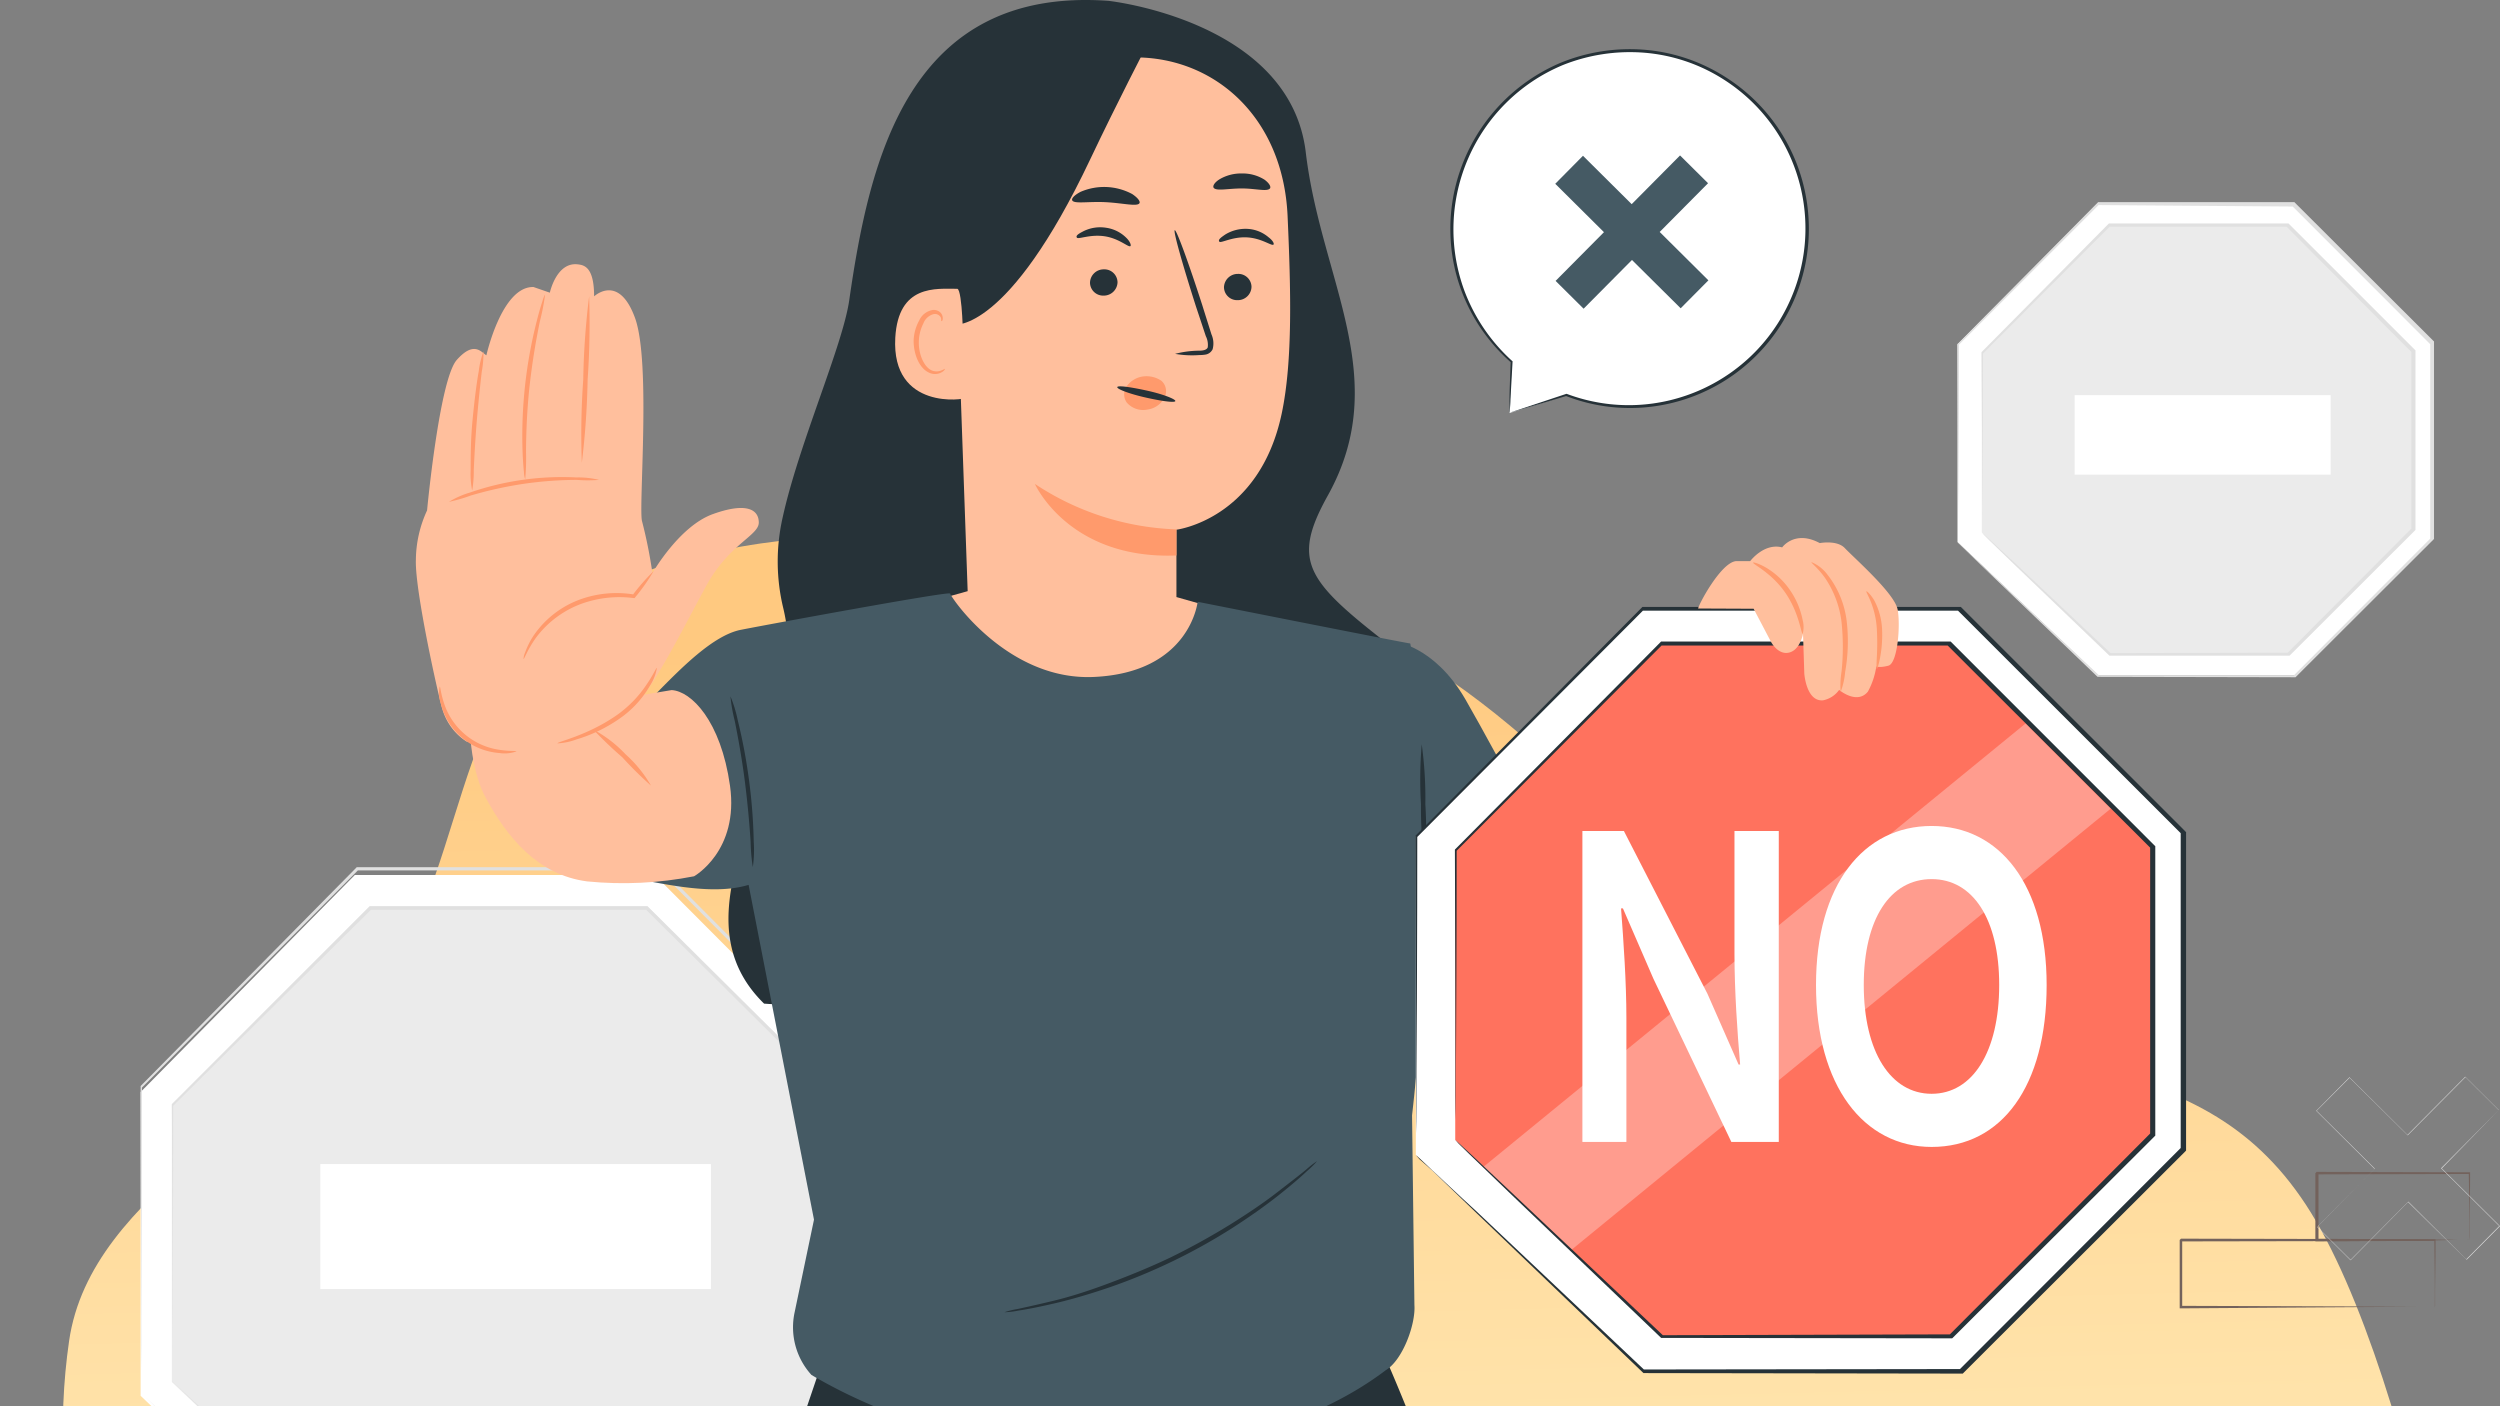 <svg width="320" height="180" fill="none" xmlns="http://www.w3.org/2000/svg"><rect width="100%" height="100%" fill="#808080" stroke="none"/><g clip-path="url(#a)"><path fill-rule="evenodd" clip-rule="evenodd" d="M320.685 240.417c-3.89 23.6-8.24 34.363-26.288 52.436-18.267 18.298-56.083 26.072-90.977 20.09-33.934-5.817-53.079-36.066-84.269-50.129-27.7-12.488-64.641-8.844-86.366-26.8-21.938-18.133-26.961-43.437-23.941-64.37 2.787-19.308 27.873-28.989 39.76-45.194 12.53-17.085 8.562-42.985 31.862-52.455 23.597-9.594 58.268-5.625 87.28 4.023 26.987 8.97 39.426 32.416 63.359 46.053 26.964 15.367 49.766 8.314 64.071 30.165 14.006 21.398 25.329 82.313 21.856 103.381l3.653-17.2Z" fill="url(#b)"/><g clip-path="url(#c)"><g clip-path="url(#d)" fill="#73625C"><path d="M311.656 167.317V165.034c0-1.459-.037-3.647-.058-6.295l.102.102-32.539.059c.073-.073-.168.16.161-.168v8.6l-.161-.183 23.154.073 6.834.044h.073l-6.797.044-23.264.16H279v-8.753c.329-.328.088-.095.168-.168l32.481.066h.102v.102c0 2.706-.044 4.858-.058 6.354v2.086a1.32 1.32 0 0 1-.037.16Z"/><path d="M316.064 158.731a.536.536 0 0 1 0-.16v-2.174c0-1.51 0-3.647-.066-6.244l.124.117-19.522.051.168-.168v8.571l-.226-.16 13.96.08 4.071.044h1.491a3.071 3.071 0 0 1-.359 0h-1.067l-4.049.124-14.069.08h-.154v-8.724l.168-.168 19.522.051h.117v.117c0 2.64-.051 4.792-.066 6.309v1.7c0 .182-.021.372-.043.554Z"/></g><path d="m300.872 161.317-4.294-4.26 7.367-7.432-7.475-7.442 4.258-4.296 7.43 7.379 7.394-7.451 4.295 4.26-7.295 7.478 7.448 7.396-4.268 4.296-7.502-7.378-7.358 7.45Zm-4.25-4.278 4.25 4.215 7.385-7.45 7.43 7.378 4.214-4.251-7.448-7.396 7.376-7.442-4.25-4.215-7.394 7.451-7.439-7.37-4.213 4.224 7.448 7.397-7.359 7.459Z" fill="#E0E0E0"/><path d="M18 178.661v-38.886L45.42 112h38.39L111 139.291v38.632L84.109 205H45.585L18 178.661Z" fill="#fff"/><path d="M18.048 178.307s.175.144.492.447l1.43 1.342 5.507 5.208 20.453 19.44-.072-.079h38.8l-.127.047 27.096-27.267-.056.135v-38.873l.063.152-.484-.495-26.865-27.013.143.064H45.723l.127-.048-27.683 27.851v-.095c0 12.268-.048 22.044-.064 28.753 0 3.355 0 5.942-.04 7.708v2.683-10.351c0-6.733 0-16.525-.063-28.809v-.096l27.612-27.955.048-.056h38.863l.064.064 26.865 26.996.492.495.056.056v39.049l-.056.056-27.15 27.228-.056.056h-.072l-38.808-.048h-.055l-.04-.04-20.39-19.56-5.442-5.248-1.399-1.358-.484-.439Z" fill="#E0E0E0"/><path d="M22 176.91v-35.551L47.373 116h35.519L108 140.96v35.296L83.117 201H47.509L22 176.91Z" fill="#EBEBEB"/><path d="M22.072 176.838s.16.135.456.413l1.312 1.208 5.039 4.704 18.724 17.559h-.088l35.482-.048-.128.056 24.795-24.631-.056.135V141.1l.064.151-.448-.445-24.571-24.409.144.056H47.403l.128-.048-25.363 25.139v-.095c0 11.124-.048 19.919-.064 25.998v9.391-2.392c0-1.589 0-3.925-.04-6.952 0-6.094 0-14.945-.064-26.045v-.119l25.251-25.274.056-.056h35.554l.056.056 24.579 24.4.44.445.064.063v35.302l-.056.056-24.795 24.63-.056.048h-.072l-35.53-.04h-.056l-.04-.039-18.644-17.687-4.983-4.767-1.272-1.224a5.716 5.716 0 0 1-.424-.405Z" fill="#E0E0E0"/><path d="M91 149H41v16h50v-16ZM250.56 69.387V44.079l17.968-18.028h25.094l17.744 17.74v25.093l-17.628 17.579h-25.156L250.56 69.387Z" fill="#fff"/><path d="M250.56 69.387s.116.09.332.288l.898.898 3.594 3.344 13.279 12.519h-.108 25.156l-.143.054 17.564-17.606-.063.162V43.953l.063.171-.314-.315c-6.011-6.03-11.86-11.871-17.412-17.435l.153.063-25.031-.188.144-.054-17.969 17.974.045-.108c0 7.9-.054 14.2-.072 18.55v6.723-1.708c0-1.15 0-2.813-.045-4.961 0-4.36 0-10.686-.071-18.604v-.063h.045l17.896-18.064.054-.063h25.183-.054l.063.072 17.421 17.381.314.315.072.063v25.28l-.063.073-17.6 17.57-.063.062h-.081l-25.156-.053h-.108L255.276 73.97l-3.521-3.389-.899-.898a2.248 2.248 0 0 1-.296-.297Z" fill="#E0E0E0"/><path d="M253.669 68.156V45.193l16.289-16.383h22.829l16.109 16.123v22.8l-15.974 15.98h-22.875l-16.378-15.557Z" fill="#EBEBEB"/><path d="M253.669 68.156c.108.081.206.162.305.252l.854.79 3.261 3.038 12.066 11.36h-.108l22.856-.054-.143.063 15.965-16.015-.072.153V44.95l.072.171-.288-.288-15.83-15.889.162.072h-22.812l.144-.063-16.315 16.348.044-.108c0 7.19-.062 12.896-.08 16.85v6.076-1.555c0-1.042 0-2.552-.045-4.493 0-3.964 0-9.706-.072-16.905v-.09l16.253-16.42.062-.053h22.982l.063.062 15.84 15.836.287.287.063.063v22.99l-.072.063-15.992 15.97-.063.054h-23.045l-12.003-11.504c-1.374-1.33-2.444-2.373-3.189-3.082l-.809-.81-.341-.377Z" fill="#E0E0E0"/><path d="M298.321 50.577h-32.766V60.76h32.766V50.577ZM193.213 52.877l7.277-2.291c11.752 4.493 24.923-1.402 29.415-13.158 4.492-11.755-1.402-24.93-13.153-29.424C205 3.511 191.829 9.406 187.337 21.161a22.796 22.796 0 0 0 6.172 25.191l-.296 6.525Z" fill="#fff"/><path d="M193.213 52.877a3.032 3.032 0 0 1 0-.404v-1.24c0-1.133.081-2.778.153-4.899 0-.053.045-.09.099-.09h.045l-.099.153a22.808 22.808 0 0 1-6.343-9.176 22.363 22.363 0 0 1-1.411-7.19 22.769 22.769 0 0 1 1.267-8.276 23.131 23.131 0 0 1 12.911-13.75 23.392 23.392 0 0 1 10.52-1.646c3.756.279 7.385 1.501 10.557 3.541 10.691 6.813 13.836 21.003 7.026 31.707a22.93 22.93 0 0 1-16.352 10.425c-3.773.495-7.61.036-11.149-1.348h.062l-5.453 1.627-1.384.404-.449.126.485-.17 1.393-.459 5.391-1.797h.062c11.689 4.385 24.716-1.537 29.11-13.23 3.746-9.975.009-21.218-8.958-26.97a22.187 22.187 0 0 0-10.359-3.478 23.118 23.118 0 0 0-10.314 1.6c-11.194 4.69-16.747 17.336-12.623 28.759a23.001 23.001 0 0 0 6.191 9.14.1.1 0 0 1 0 .134.095.095 0 0 1-.117 0l.134-.08-.269 4.826c0 .539-.054.961-.072 1.267-.018.305-.054.494-.054.494Z" fill="#263238"/><path d="m218.675 35.883-6.235-6.192 6.19-6.238-3.585-3.558-6.19 6.237-6.235-6.193-3.549 3.586 6.235 6.193-6.19 6.237 3.585 3.559 6.19-6.238 6.235 6.184 3.549-3.577Z" fill="#455A64"/><path d="M108.704 38.421c2.586-17.918 7.54-40.146 33.165-38.315 0 0 23.267 2.51 25.27 19.395 1.939 16.356 11.181 28.844 2.844 43.885-4.804 8.62-2.726 11.012 8.531 19.718 7.766 6.013 3.069 42.27.075 50.749l-80.785-5.387c-7.26-7.101-4.427-16.001-1.228-25.116 2.984-8.49 5.698-16.927 3.694-25.46a25.432 25.432 0 0 1-.086-11.67c2.068-9.417 7.691-21.991 8.52-27.799Z" fill="#263238"/><path d="M164.059 52.934c1.433-6.766 1.164-16.086.754-25.245-.549-12.693-9.349-20.353-19.539-20.343l-1.605-1.519-17.299 6.971a4.84 4.84 0 0 0-4.567 4.687l2.058 58.184-13.422 3.739 10.513 15.494 18.861 8.437 9.694-8.502 10.771-8.34.895-7.067-10.589-3.007v-8.62s10.61-1.303 13.475-14.869Z" fill="#FFBF9D"/><path d="M143.044 36.148a1.765 1.765 0 0 1-1.788 1.691 1.684 1.684 0 0 1-1.735-1.627v-.043a1.751 1.751 0 0 1 1.789-1.691c.926-.033 1.701.7 1.734 1.627v.043ZM160.192 36.74a1.755 1.755 0 0 1-1.788 1.681 1.683 1.683 0 0 1-1.734-1.627v-.043a1.764 1.764 0 0 1 1.788-1.691c.926-.033 1.702.7 1.734 1.627v.053ZM163.003 31.31c-.226.216-1.508-.83-3.403-.926-1.896-.097-3.329.786-3.523.55-.193-.238.151-.507.776-.928a4.948 4.948 0 0 1 2.833-.71 4.514 4.514 0 0 1 2.693 1.077c.56.42.743.84.624.937ZM144.691 31.504c-.248.194-1.422-.98-3.296-1.26-1.874-.281-3.382.43-3.555.172-.172-.26.194-.485.862-.83a4.794 4.794 0 0 1 2.897-.431c.97.14 1.875.592 2.575 1.293.506.495.635.97.517 1.056ZM150.412 45.295a12.571 12.571 0 0 1 3.102-.409c.484 0 .948-.097 1.077-.42a2.48 2.48 0 0 0-.248-1.444c-.398-1.196-.808-2.446-1.249-3.76-1.724-5.388-2.941-9.698-2.726-9.795.216-.096 1.789 4.213 3.512 9.558.409 1.314.808 2.564 1.185 3.77.269.604.323 1.272.151 1.908a1.24 1.24 0 0 1-.83.668 4.242 4.242 0 0 1-.829.075 12.79 12.79 0 0 1-3.145-.15Z" fill="#263238"/><path d="M150.584 67.76a34.85 34.85 0 0 1-18.117-5.818s4.308 9.698 18.117 9.159v-3.34ZM148.677 48.754a3.374 3.374 0 0 0-2.241-.581 3.05 3.05 0 0 0-2.154 1.185 1.813 1.813 0 0 0-.065 2.155 2.768 2.768 0 0 0 2.693.905 2.857 2.857 0 0 0 2.155-1.552 1.777 1.777 0 0 0-.388-2.112Z" fill="#FF9A6C"/><path d="M145.855 25.999c-.258.484-2.089 0-4.308-.119-2.219-.118-4.104.259-4.309-.248-.097-.237.291-.668 1.077-1.077a7.598 7.598 0 0 1 6.603.28c.711.474 1.056.937.937 1.164ZM162.551 24.122c-.366.442-1.842 0-3.598 0-1.755 0-3.231.367-3.597-.075-.162-.216.064-.657.711-1.078a5.395 5.395 0 0 1 2.908-.765 5.239 5.239 0 0 1 2.887.798c.635.474.851.916.689 1.12Z" fill="#263238"/><path d="M122.147 41.557s6.861 1.078 17.374-21.108c3.49-7.359 7.271-14.621 7.271-14.621l-3.081-.927s-19.119 5.388-19.388 5.625c-.27.237-4.826 9.891-4.826 9.891l2.65 21.14Z" fill="#263238"/><path d="M123.16 40.425c-.087-1.498-.291-3.47-.636-3.459-2.725 0-7.54-.581-7.928 6.26-.527 9.353 8.973 7.952 9.005 7.683.033-.27-.237-6.96-.441-10.484Z" fill="#FFBF9D"/><path d="M120.941 47.202s-.173.108-.453.216a1.588 1.588 0 0 1-1.217 0c-.969-.42-1.713-2.037-1.659-3.718a5.383 5.383 0 0 1 .582-2.305c.215-.582.7-1.024 1.303-1.186a.838.838 0 0 1 .926.431c.108.259 0 .453.087.464.086.01.204-.14.15-.528a.996.996 0 0 0-.333-.614 1.256 1.256 0 0 0-.884-.291 2.306 2.306 0 0 0-1.788 1.357 5.68 5.68 0 0 0-.711 2.575c0 1.886.819 3.707 2.155 4.17a1.712 1.712 0 0 0 1.497-.161c.312-.184.377-.388.345-.41Z" fill="#FF9A6C"/><path d="M150.443 51.34c-.075.237-1.788 0-3.834-.464-2.047-.463-3.652-1.077-3.598-1.325.054-.248 1.767 0 3.824.453 2.057.452 3.673 1.099 3.608 1.336ZM149.992 228.121s37.699-26.807 37.516-26.743c-2.057-7.714-8.046-23.198-11.353-30.169 0 0-14.692 11.615-28.102 14.298-13.411 2.683-43.29-9.794-43.29-9.794l-6.01 17.735c-3.038 8.34-9.469 31.689-4.923 55.307 4.308 22.53 23.481 75.423 27.154 86.747 2.887 8.987-6.516 18.684-10.254 29.34-4.502 12.984-10.89 55.447-10.89 55.447l19.636 4.601s28.232-58.701 34.124-73.096c5.483-13.404-2.79-110.646-3.953-123.834l.345.161ZM200.65 142.764a36.68 36.68 0 0 1-.668-4.461c0-3.653.549-7.295 1.648-10.775a45.178 45.178 0 0 0 2.057-10.882 16.043 16.043 0 0 0-.269-3.362 3.31 3.31 0 0 0-.366-1.185c-.14 0 .269 1.745.075 4.525a54.969 54.969 0 0 1-2.262 10.689 31.32 31.32 0 0 0-1.443 10.979c.097 1.131.323 2.241.7 3.308.097.42.269.819.528 1.164Z" fill="#263238"/><path d="M216.967 93.156s7.12 33.133 7.109 53.874c0 6.67-5.773 14.719-16.275 12.93-10.502-1.789-35.782-35.826-35.782-35.826l6.398-42.022s5.127.442 9.166 7.424c4.039 6.982 15.942 29.469 15.942 29.469l-.571-27.282 14.013 1.433Z" fill="#455A64"/><path d="M180.743 142.765s1.659-14.234 1.659-24.685c0-4.106-1.551-35.719-1.906-35.719-.356 0-27.198-5.333-27.198-5.333s-.948 9.061-13.281 9.622c-11.105.517-18.398-10.333-18.398-10.678 0-.345-23.222 3.943-26.788 4.644-3.565.7-7.723 4.989-10.9 8.21l-3.921 23.446c4.179.614 10.879 2.489 15.812.991l8.369 42.851-2.477 11.853a9.067 9.067 0 0 0 2.154 8.027c23.622 13.889 56.065 12.617 73.504-.603 2.154-1.283 3.845-5.851 3.673-8.351l-.302-24.275Z" fill="#455A64"/><path d="M93.495 89.128c.42 1.002.733 2.047.948 3.114a69.324 69.324 0 0 1 1.443 7.704c.345 2.586.539 5.204.593 7.811a15.449 15.449 0 0 1-.119 3.233 23.246 23.246 0 0 1-.28-3.233c-.129-1.993-.355-4.74-.743-7.768-.388-3.028-.894-5.732-1.282-7.683a21.107 21.107 0 0 1-.56-3.178Z" fill="#263238"/><path d="M59.706 94.913a7.411 7.411 0 0 1-3.07-4.095c-.431-1.303-3.544-15.192-3.404-19.146a15.336 15.336 0 0 1 1.433-6.336s1.572-16.755 3.802-19.265c2.23-2.51 3.145-.96 3.791-.593 0 0 1.972-8.857 6.032-8.738l2.09.722s.83-3.89 3.512-3.631c.872.086 2.154.312 2.154 4.105 0 0 3.145-2.985 5.235 2.758 2.09 5.743.398 24.642.915 26.075a61.88 61.88 0 0 1 1.314 6.584s3.404-5.98 7.723-7.543c4.32-1.562 5.892-.592 5.892 1.078s-3.791 2.758-6.678 8.016-6.021 11.723-8.908 15.193c-2.886 3.469-12.473 6.572-21.833 4.816Z" fill="#FFBF9D"/><path d="M60.17 88.287s-.787 8.62 1.97 13.759c2.758 5.14 6.71 9.956 13.023 10.775 4.567.453 9.177.226 13.68-.657 0 0 5.773-3.232 4.599-11.583-1.174-8.35-4.987-12.121-7.475-12.25l-5.505.915-20.293-.959Z" fill="#FFBF9D"/><path d="M83.327 100.559a46.504 46.504 0 0 1-3.663-3.62 48.268 48.268 0 0 1-3.716-3.556 16.05 16.05 0 0 1 4.115 3.157 16.337 16.337 0 0 1 3.264 4.019ZM76.68 61.425a18.31 18.31 0 0 1-2.875 0c-2.294.01-4.589.183-6.861.517-2.273.345-4.514.84-6.722 1.498-.894.334-1.82.593-2.757.797.83-.506 1.712-.905 2.639-1.174a36.17 36.17 0 0 1 13.712-1.95 11.13 11.13 0 0 1 2.865.312ZM60.438 62.782a10.74 10.74 0 0 1-.194-2.629c0-1.627 0-3.868.237-6.335.237-2.468.507-4.698.797-6.293a11.13 11.13 0 0 1 .614-2.564c0 .873-.064 1.756-.226 2.618a204.58 204.58 0 0 0-.635 6.282 169.923 169.923 0 0 0-.388 6.303c.01.873-.054 1.756-.205 2.618Z" fill="#FF9A6C"/><path d="M67.224 61.35a3.42 3.42 0 0 1-.161-.927 40.586 40.586 0 0 1-.173-2.564 59.49 59.49 0 0 1 1.832-16.83c.269-1.078.517-1.897.71-2.468.076-.312.194-.603.345-.883a28.902 28.902 0 0 1-.668 3.437 90.296 90.296 0 0 0-1.325 8.318c-.355 3.265-.441 6.26-.452 8.415.032 1.164 0 2.338-.108 3.502ZM74.474 59.237a98.118 98.118 0 0 1 .183-10.678c.054-3.555.312-7.11.754-10.645.118 3.556.054 7.122-.194 10.678a103.581 103.581 0 0 1-.743 10.645ZM84.082 85.497a5.999 5.999 0 0 1-.895 2.284 13.099 13.099 0 0 1-4.039 4.31 19.198 19.198 0 0 1-5.385 2.564 8.023 8.023 0 0 1-2.403.496c-.075-.205 3.684-.938 7.444-3.513a14.872 14.872 0 0 0 4.017-4.105c.83-1.207 1.174-2.08 1.26-2.036ZM67.009 84.353a2.41 2.41 0 0 1 .204-.83c.27-.754.636-1.486 1.078-2.154a12.298 12.298 0 0 1 6.096-4.687 13.705 13.705 0 0 1 6.786-.582l-.204.075a27.063 27.063 0 0 1 2.692-3.07 24.84 24.84 0 0 1-2.348 3.34l-.075.107h-.13a14.347 14.347 0 0 0-6.538.68c-2.37.84-4.448 2.37-5.956 4.385-1.142 1.594-1.508 2.78-1.605 2.736ZM66.104 96.174a4.317 4.317 0 0 1-2.154.216 8.375 8.375 0 0 1-7.54-6.368 4.066 4.066 0 0 1-.13-2.155c.097 0 .119.808.517 2.026a8.746 8.746 0 0 0 7.174 6.088c1.303.204 2.122.097 2.133.194Z" fill="#FF9A6C"/><path d="M168.582 148.625c-.388.453-.808.873-1.26 1.25-.83.786-2.079 1.864-3.684 3.135-1.605 1.272-3.587 2.683-5.86 4.149a75.092 75.092 0 0 1-15.812 7.639c-2.564.873-4.912 1.551-6.904 2.015-1.993.463-3.609.786-4.74.948a9.816 9.816 0 0 1-1.766.205 11.83 11.83 0 0 1 1.723-.421 180.92 180.92 0 0 0 4.696-1.077c1.972-.474 4.309-1.218 6.819-2.155 2.509-.937 5.256-2.036 8.057-3.372a89.66 89.66 0 0 0 7.647-4.224c2.273-1.422 4.309-2.802 5.892-4.03 1.584-1.228 2.919-2.241 3.792-2.974.441-.398.905-.765 1.4-1.088ZM181.981 95.258c.345 2.543.506 5.118.463 7.682.162 2.565.13 5.129-.097 7.683a55.438 55.438 0 0 1-.463-7.672 53.965 53.965 0 0 1 .097-7.693Z" fill="#263238"/><path d="M181.228 147.839v-40.815l28.964-29.091h40.565l28.662 28.66v40.503l-28.415 28.413h-40.662l-29.114-27.67Z" fill="#fff"/><path d="m181.228 147.839.527.474 1.498 1.401c1.335 1.239 3.231 3.06 5.784 5.387l21.435 20.246-.129-.054 40.64-.054-.172.065 28.393-28.435-.076.194v-40.534l.076.194-.506-.507-28.157-28.133.194.086h-40.543l.172-.075-29.007 29.092.054-.129c0 12.778-.065 22.961-.086 29.975 0 3.502 0 6.195-.054 8.049v2.79-10.774c0-7.026-.054-17.24-.086-30.04v-.087l.053-.054 28.921-29.156.065-.075h40.77l.075.086 28.156 28.143.507.518.086.075v40.761l-.076.086-28.436 28.392-.065.075h-.107l-40.641-.065h-.129l-21.359-20.472-5.688-5.473-1.615-1.422c-.324-.378-.474-.55-.474-.55Z" fill="#263238"/><path d="M186.27 145.91v-37.087l26.314-26.463h36.838l26.034 26.043v36.828l-25.851 25.859h-36.881l-26.454-25.18Z" fill="#FF725E"/><path d="M186.27 145.91s.172.14.474.42l1.378 1.271 5.246 4.924 19.475 18.382h-.119l36.957-.108-.173.076 25.787-25.86-.076.194v-36.828l.076.194-.463-.463-25.604-25.558.194.075h-36.838l.172-.075-26.357 26.398.054-.129c0 11.604-.065 20.86-.086 27.239 0 3.167 0 5.624-.054 7.305v2.543-9.795c0-6.389-.054-15.666-.086-27.292v-.076l.053-.053 26.272-26.506.064-.076h37.054l.086.076 25.571 25.579.463.463.087.076v37.054l-.076.076-25.851 25.805-.076.065h-.193l-36.925-.054h-.129l-19.388-18.554-5.171-4.978-1.324-1.293-.474-.517Z" fill="#263238"/><path d="M217.366 77.889c0-.399 2.898-5.905 4.858-6.066h1.799s1.766-2.36 4.093-1.757c0 0 1.605-2.273 4.815-.55 0 0 2.24-.43 3.231.669 1.347 1.4 6.345 5.786 6.732 7.822.388 2.037 0 6.885-1.174 7.198-1.174.312-1.551.086-1.551.086a9.538 9.538 0 0 1-1.077 3.233c-1.4 1.724-3.684-.216-3.684-.216a3.322 3.322 0 0 1-2.068 1.336c-2.154.172-2.391-3.448-2.391-3.448l-.162-5.085s-.409 2.424-2.154 2.467c-1.217 0-1.95-1.433-1.95-1.433l-2.218-4.224-7.099-.032Z" fill="#FFBF9D"/><path d="M224.4 72.016c-.108.184 2.348 1.272 4.136 3.88 1.788 2.607 2.004 5.268 2.208 5.236a3.42 3.42 0 0 0 0-1.746 10.17 10.17 0 0 0-1.637-3.868 9.723 9.723 0 0 0-3.059-2.866c-.969-.55-1.616-.711-1.648-.636ZM231.865 71.952c-.065.097.775.679 1.702 1.972a12.748 12.748 0 0 1 2.154 5.743 30.46 30.46 0 0 1 0 6.26c-.14.873-.183 1.756-.119 2.64.313-.83.507-1.703.582-2.586.377-2.133.442-4.31.194-6.465a11.883 11.883 0 0 0-2.445-5.937 4.874 4.874 0 0 0-2.068-1.627ZM238.91 75.68c-.087.065.237.55.57 1.39.431 1.1.69 2.263.755 3.449a33.55 33.55 0 0 1 0 3.588c-.054.937-.054 1.519 0 1.53.053.01.247-.55.42-1.477.226-1.217.312-2.456.247-3.695a8.71 8.71 0 0 0-.991-3.6c-.495-.85-1.001-1.238-1.001-1.184Z" fill="#FF9A6C"/><path d="M202.547 146.165h5.631V130.31c0-4.607-.362-9.749-.684-14.034h.241l3.901 8.999 9.975 20.89h6.073v-39.799h-5.671v15.802c0 4.553.362 9.963.724 14.088h-.201l-3.982-9.053-10.696-20.837h-5.311v39.799ZM247.25 146.808c8.969 0 14.72-7.767 14.72-20.73 0-12.855-6.033-20.354-14.72-20.354-8.728 0-14.801 7.499-14.801 20.354 0 12.963 6.153 20.73 14.801 20.73Zm0-6.803c-5.229 0-8.688-5.356-8.688-13.927 0-8.463 3.379-13.552 8.688-13.552 5.268 0 8.647 5.089 8.647 13.552 0 8.571-3.419 13.927-8.647 13.927Z" fill="#fff"/><path opacity=".3" d="m189.942 149.304 69.325-56.697 10.9 10.904-68.958 56.417-11.267-10.624Z" fill="#fff"/></g></g><defs><clipPath id="a"><path fill="#fff" d="M0 0h320v180H0z"/></clipPath><clipPath id="c"><path fill="#fff" transform="translate(-51 -5)" d="M0 0h371v412H0z"/></clipPath><clipPath id="d"><path fill="#fff" transform="translate(279 150)" d="M0 0h37.173v17.47H0z"/></clipPath><linearGradient id="b" x1="211.735" y1="80.106" x2="215.236" y2="223.137" gradientUnits="userSpaceOnUse"><stop stop-color="#FFC980"/><stop offset="1" stop-color="#FFEEBC"/></linearGradient></defs></svg>

